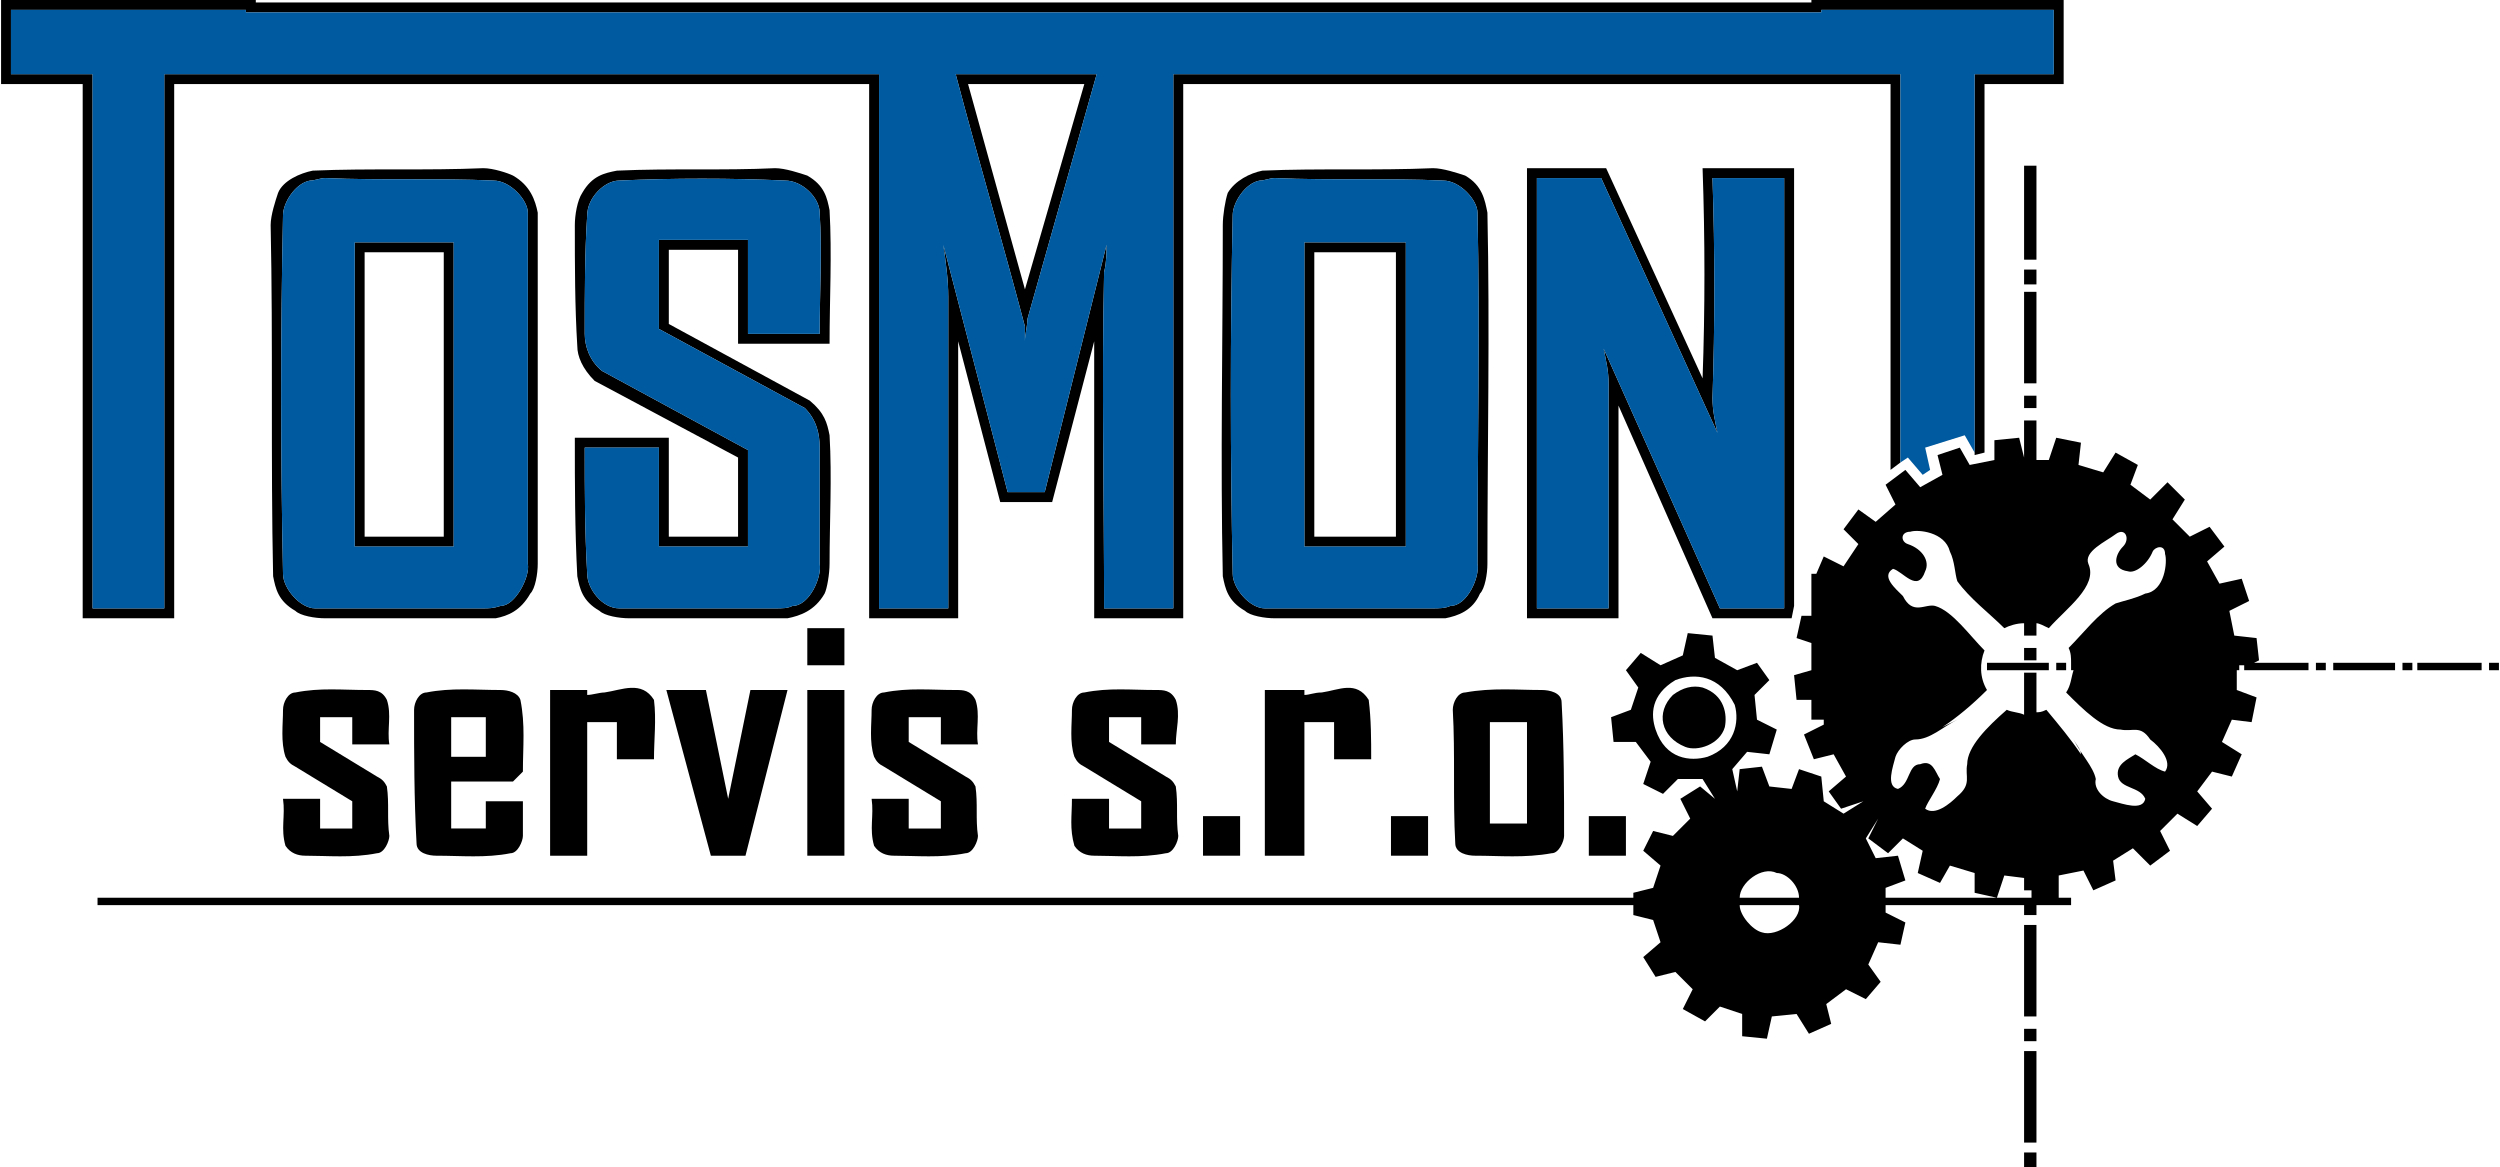 <?xml version="1.0" encoding="UTF-8"?>
<svg xmlns="http://www.w3.org/2000/svg" xmlns:xlink="http://www.w3.org/1999/xlink" xml:space="preserve" width="257px" height="120px" version="1.1" style="shape-rendering:geometricPrecision; text-rendering:geometricPrecision; image-rendering:optimizeQuality; fill-rule:evenodd; clip-rule:evenodd" viewBox="0 0 1010 472">
 <defs>
  <style type="text/css">
   
    .fil1 {fill:#005A9F}
    .fil0 {fill:black}
   
  </style>
 </defs>
 <g id="Vrstva_x0020_1">
  <g id="_1832897545488">
   <path class="fil0" d="M217 228c0,-47 0,-95 0,-142 -1,-5 -3,-11 -10,-15 -2,-1 -8,-3 -12,-3 -23,1 -46,0 -69,1 -5,1 -12,4 -14,9 -1,3 -3,9 -3,13 1,47 0,95 1,142 1,5 2,10 9,14 2,2 8,3 12,3 23,0 46,0 69,0 5,-1 10,-3 14,-10 2,-2 3,-8 3,-12zm-4 0c1,5 -5,17 -11,17 -3,1 -5,1 -7,1 -23,0 -46,0 -68,0 -6,0 -13,-8 -13,-14 -1,-48 -1,-97 0,-145 0,-5 5,-13 11,-14 2,0 4,-1 6,-1 23,1 46,0 68,1 7,0 14,8 14,13 0,47 0,95 0,142z"></path>
   <path class="fil0" d="M183 221l0 -123 -40 0 0 123 40 0zm-4 -4l-32 0 0 -115 32 0 0 115z"></path>
   <path class="fil0" d="M335 228c0,-17 1,-35 0,-52 -1,-5 -2,-9 -8,-14l-57 -31 0 -30 28 0 0 38 37 0c0,-18 1,-36 0,-54 -1,-5 -2,-10 -9,-14 -3,-1 -9,-3 -13,-3 -21,1 -42,0 -64,1 -5,1 -10,2 -14,9 -2,3 -3,9 -3,13 0,16 0,33 1,49 0,4 2,9 7,14l58 31 0 32 -28 0 0 -40 -38 0c0,19 0,37 1,56 1,5 2,10 9,14 2,2 8,3 12,3 22,0 43,0 64,0 5,-1 11,-3 15,-10 1,-2 2,-8 2,-12zm-4 0c1,5 -4,17 -11,17 -2,1 -4,1 -7,1 -21,0 -42,0 -63,0 -7,0 -13,-8 -13,-14 -1,-17 -1,-34 -1,-51l30 0 0 40 36 0 0 -39 -59 -32c-5,-4 -7,-10 -7,-15 0,-16 0,-33 1,-48 0,-7 7,-14 13,-14 22,-1 45,-1 67,0 7,0 14,7 14,13 1,16 0,32 0,49l-29 0 0 -38 -36 0 0 36 59 32c5,5 6,11 6,16l0 47z"></path>
   <path class="fil0" d="M601 228c0,-47 1,-95 0,-142 -1,-5 -2,-11 -9,-15 -3,-1 -9,-3 -13,-3 -23,1 -46,0 -69,1 -5,1 -11,4 -14,9 -1,3 -2,9 -2,13 0,47 -1,95 0,142 1,5 2,10 9,14 2,2 8,3 12,3 23,0 46,0 69,0 5,-1 11,-3 14,-10 2,-2 3,-8 3,-12zm-4 0c1,5 -4,17 -11,17 -2,1 -5,1 -7,1 -22,0 -46,0 -68,0 -6,0 -13,-8 -13,-14 -1,-48 -1,-97 0,-145 0,-5 5,-13 11,-14 2,0 4,-1 6,-1 23,1 46,0 68,1 7,0 14,8 14,13 1,47 0,95 0,142z"></path>
   <path class="fil0" d="M568 221l0 -123 -41 0 0 123 41 0zm-4 -4l-33 0 0 -115 33 0 0 115z"></path>
   <path class="fil0" d="M724 250l1 -5 0 -177 -37 0c1,29 1,57 0,85l-39 -85 -32 0 0 182 37 0 0 -86 38 86 32 0zm-3 -4l-26 0 -47 -105c1,5 2,9 2,14l0 91 -29 0 0 -174 26 0 47 103c-1,-5 -2,-9 -2,-14 1,-30 1,-59 0,-89l29 0 0 174z"></path>
   <path class="fil0" d="M386 30c9,34 19,68 28,102 0,2 0,4 0,6 0,-3 1,-6 1,-9l28 -99 -57 0zm5 4l47 0 -24 83 -23 -83z"></path>
   <path class="fil0" d="M157 338c-1,-7 0,-13 -1,-20 -1,-2 -2,-3 -4,-4l-23 -14 0 -10 13 0 0 11 15 0c-1,-6 1,-12 -1,-18 -2,-4 -5,-4 -8,-4 -10,0 -19,-1 -29,1 -3,0 -5,4 -5,7 0,6 -1,13 1,19 1,2 2,3 4,4l23 14 0 11 -13 0 0 -12 -15 0c1,7 -1,12 1,19 2,3 5,4 8,4 9,0 19,1 29,-1 3,0 5,-5 5,-7z"></path>
   <path class="fil0" d="M211 338l0 -14 -15 0 0 11 -14 0 0 -19 25 0 4 -4c0,-10 1,-19 -1,-29 -1,-3 -5,-4 -8,-4 -10,0 -20,-1 -30,1 -3,0 -5,4 -5,7 0,18 0,36 1,54 0,4 5,5 8,5 10,0 20,1 30,-1 3,0 5,-5 5,-7zm-15 -32l-14 0 0 -16 14 0 0 16z"></path>
   <path class="fil0" d="M264 307c0,-8 1,-16 0,-24 -5,-8 -13,-4 -20,-3 -2,0 -5,1 -7,1l0 -2 -15 0 0 67 15 0 0 -54 12 0 0 15 15 0z"></path>
   <polygon class="fil0" points="318,279 303,279 294,323 285,279 269,279 287,346 301,346 "></polygon>
   <path class="fil0" d="M341 269l0 -15 -15 0 0 15 15 0zm0 77l0 -67 -15 0 0 67 15 0z"></path>
   <path class="fil0" d="M395 338c-1,-7 0,-13 -1,-20 -1,-2 -2,-3 -4,-4l-23 -14 0 -10 13 0 0 11 15 0c-1,-6 1,-12 -1,-18 -2,-4 -5,-4 -8,-4 -10,0 -19,-1 -29,1 -3,0 -5,4 -5,7 0,6 -1,13 1,19 1,2 2,3 4,4l23 14 0 11 -13 0 0 -12 -15 0c1,7 -1,12 1,19 2,3 5,4 8,4 9,0 19,1 29,-1 3,0 5,-5 5,-7z"></path>
   <path class="fil0" d="M476 338c-1,-7 0,-13 -1,-20 -1,-2 -2,-3 -4,-4l-23 -14 0 -10 13 0 0 11 14 0c0,-6 2,-12 0,-18 -2,-4 -5,-4 -8,-4 -10,0 -19,-1 -29,1 -3,0 -5,4 -5,7 0,6 -1,13 1,19 1,2 2,3 4,4l23 14 0 11 -13 0 0 -12 -15 0c0,7 -1,12 1,19 2,3 5,4 8,4 9,0 19,1 29,-1 3,0 5,-5 5,-7z"></path>
   <polygon class="fil0" points="486,346 501,346 501,330 486,330 "></polygon>
   <path class="fil0" d="M554 307c0,-8 0,-16 -1,-24 -5,-8 -12,-4 -19,-3 -3,0 -5,1 -7,1l0 -2 -16 0 0 67 16 0 0 -54 12 0 0 15 15 0z"></path>
   <polygon class="fil0" points="562,346 577,346 577,330 562,330 "></polygon>
   <path class="fil0" d="M632 338c0,-18 0,-36 -1,-54 0,-4 -5,-5 -8,-5 -10,0 -20,-1 -31,1 -3,0 -5,4 -5,7 1,18 0,36 1,54 0,4 5,5 8,5 10,0 20,1 31,-1 3,0 5,-5 5,-7zm-15 -5l-15 0 0 -41 15 0 0 41z"></path>
   <polygon class="fil0" points="642,346 657,346 657,330 642,330 "></polygon>
   <path class="fil0" d="M829 363l3 0 0 -9 10 -2 4 8 9 -4 -1 -8 8 -5 7 7 8 -6 -4 -8 7 -7 8 5 6 -7 -6 -7 6 -8 8 2 4 -9 -8 -5 4 -9 8 1 2 -10 -8 -3 0 -8 1 0 0 -2 2 0 0 2 26 0 0 -3 -22 0 2 -1 -1 -9 -9 -1 -2 -10 8 -4 -3 -9 -9 2 -5 -9 7 -6 -6 -8 -8 4 -7 -7 5 -8 -7 -7 -7 7 -8 -6 3 -8 -9 -5 -5 8 -10 -3 1 -9 -10 -2 -3 9 -5 0 0 -16 -5 0 0 15 -2 -8 -10 1 0 8 -10 2 -4 -7 -9 3 2 8 -9 5 -6 -7 -8 6 4 8 -8 7 -7 -5 -6 8 6 6 -6 9 -8 -4 -3 7 -2 0 0 17 -4 0 -2 9 6 2 0 11 -7 2 1 10 6 0 0 8 5 0 0 2 -8 4 4 10 8 -2 5 9 -7 6 5 7 9 -3 -8 5 -8 -5 -1 -10 -9 -3 -3 8 -9 -1 -3 -8 -9 1 -1 9 -2 -9 6 -7 9 1 3 -10 -8 -4 -1 -10 6 -6 -5 -7 -8 3 -9 -5 -1 -9 -10 -1 -2 9 -9 4 -8 -5 -6 7 5 7 -3 9 -8 3 1 10 9 0 6 8 -3 9 8 4 6 -6 10 0 5 8 -6 -5 -8 5 4 8 -7 7 -8 -2 -4 8 7 6 -3 9 -8 2 0 2 -621 0 0 3 621 0 0 4 8 2 3 9 -7 6 5 8 8 -2 7 7 -4 8 9 5 6 -6 9 3 0 9 10 1 2 -9 10 -1 5 8 9 -4 -2 -8 8 -6 8 4 6 -7 -5 -7 4 -9 9 1 2 -9 -8 -4 0 -3 56 0 0 4 5 0 0 -4 14 0 0 -3 -8 0zm-152 -88c8,-3 18,-2 24,10 2,7 0,17 -11,21 -7,2 -17,1 -21,-11 -2,-6 -2,-14 8,-20zm161 -4c-1,3 -1,6 -3,9 7,7 15,15 22,15 5,1 8,-2 12,4 4,3 9,9 6,13 -4,-1 -8,-5 -12,-7 -3,2 -8,4 -7,9 1,5 9,4 11,9 -1,5 -9,2 -13,1 -4,-1 -8,-5 -7,-9 -1,-5 -6,-10 -9,-16 1,2 3,4 3,6 -4,-6 -9,-12 -14,-18 -2,1 -3,1 -4,1l0 -16 -5 0 0 17c-2,-1 -5,-1 -7,-2 -8,7 -16,15 -16,22 -1,5 2,8 -4,13 -3,3 -9,8 -13,5 1,-3 5,-8 6,-12 -2,-3 -3,-8 -8,-6 -5,0 -4,8 -9,10 -5,-1 -2,-9 -1,-13 1,-3 5,-7 8,-7 6,0 11,-5 17,-8 -2,1 -4,2 -6,3 6,-4 12,-9 18,-15 -3,-5 -3,-11 -1,-16 -6,-6 -13,-16 -20,-18 -4,-1 -9,4 -13,-4 -3,-3 -9,-8 -4,-11 4,1 10,10 13,1 2,-4 -1,-9 -7,-11 -3,-1 -3,-5 1,-5 3,-1 14,0 16,8 2,4 2,9 3,12 5,7 13,13 19,19 2,-1 5,-2 8,-2l0 5 5 0 0 -5c1,0 3,1 5,2 7,-8 20,-17 16,-26 -2,-5 7,-9 11,-12 4,-3 6,2 3,5 -3,3 -5,9 2,10 3,1 8,-3 10,-8 1,-2 5,-3 5,1 1,3 0,15 -8,16 -4,2 -9,3 -12,4 -7,4 -13,12 -19,18 1,2 1,4 1,6l0 0 0 3 1 0zm-17 92l-59 0 0 -4 8 -3 -3 -10 -9 1 -4 -8 5 -8 -4 8 8 6 6 -6 8 5 -2 9 9 4 4 -7 10 3 0 8 9 2 3 -9 8 1 0 5 3 0 0 3zm-118 0c0,-6 9,-13 15,-10 4,0 9,5 9,10l-24 0zm0 3l24 0c1,6 -9,13 -15,11 -4,-1 -9,-7 -9,-11z"></path>
   <path class="fil0" d="M676 281c-7,7 -5,17 5,21 5,2 14,-1 16,-8 1,-5 0,-13 -9,-16 -4,-1 -8,0 -12,3z"></path>
   <polygon class="fil0" points="818,267 823,267 823,262 818,262 "></polygon>
   <polygon class="fil0" points="803,271 828,271 828,268 803,268 "></polygon>
   <polygon class="fil0" points="831,271 835,271 835,268 831,268 "></polygon>
   <polygon class="fil0" points="818,105 823,105 823,67 818,67 "></polygon>
   <polygon class="fil0" points="818,115 823,115 823,109 818,109 "></polygon>
   <polygon class="fil0" points="818,411 823,411 823,374 818,374 "></polygon>
   <polygon class="fil0" points="818,421 823,421 823,416 818,416 "></polygon>
   <polygon class="fil0" points="818,155 823,155 823,118 818,118 "></polygon>
   <polygon class="fil0" points="818,165 823,165 823,160 818,160 "></polygon>
   <polygon class="fil0" points="818,462 823,462 823,425 818,425 "></polygon>
   <polygon class="fil0" points="943,271 968,271 968,268 943,268 "></polygon>
   <polygon class="fil0" points="971,271 975,271 975,268 971,268 "></polygon>
   <polygon class="fil0" points="936,271 940,271 940,268 936,268 "></polygon>
   <polygon class="fil0" points="977,271 1003,271 1003,268 977,268 "></polygon>
   <polygon class="fil0" points="1006,271 1010,271 1010,268 1006,268 "></polygon>
   <path class="fil0" d="M743 30l0 0 -269 0 0 216 -28 0c0,-45 -1,-91 0,-136 1,-4 1,-8 1,-11l-25 100 -15 0 -26 -100c1,7 2,14 2,21l0 126 -28 0 0 -216 -271 0 0 0 -18 0 0 216 -29 0 0 -216 -33 0 0 -26 95 0 0 1 637 0 0 -1 94 0 0 26 -32 0 0 153 0 1 4 -1 0 -149 32 0 0 -34 -102 0 0 1 -629 0 0 -1 -103 0 0 34 33 0 0 216 37 0 0 -216 10 0 0 0 271 0 0 216 36 0 0 -112 17 65 21 0 17 -65 0 112 36 0 0 -216 269 0 0 0 17 0 0 156 4 -3 0 -157 -25 0z"></path>
   <path class="fil1" d="M213 228c1,5 -5,17 -11,17 -3,1 -5,1 -7,1 -23,0 -46,0 -68,0 -6,0 -13,-8 -13,-14 -1,-48 -1,-97 0,-145 0,-5 5,-13 11,-14 2,0 4,-1 6,-1 23,1 46,0 68,1 7,0 14,8 14,13 0,47 0,95 0,142zm-30 -7l0 -123 -40 0 0 123 40 0z"></path>
   <path class="fil1" d="M331 228c1,5 -4,17 -11,17 -2,1 -4,1 -7,1 -21,0 -42,0 -63,0 -7,0 -13,-8 -13,-14 -1,-17 -1,-34 -1,-51l30 0 0 40 36 0 0 -39 -59 -32c-5,-4 -7,-10 -7,-15 0,-16 0,-33 1,-48 0,-7 7,-14 13,-14 22,-1 45,-1 67,0 7,0 14,7 14,13 1,16 0,32 0,49l-29 0 0 -38 -36 0 0 36 59 32c5,5 6,11 6,16l0 47z"></path>
   <path class="fil1" d="M597 228c1,5 -4,17 -11,17 -2,1 -5,1 -7,1 -22,0 -46,0 -68,0 -6,0 -13,-8 -13,-14 -1,-48 -1,-97 0,-145 0,-5 5,-13 11,-14 2,0 4,-1 6,-1 23,1 46,0 68,1 7,0 14,8 14,13 1,47 0,95 0,142zm-29 -7l0 -123 -41 0 0 123 41 0z"></path>
   <path class="fil1" d="M721 246l-26 0 -47 -105c1,5 2,9 2,14l0 91 -29 0 0 -174 26 0 47 103c-1,-5 -2,-9 -2,-14 1,-30 1,-59 0,-89l29 0 0 174z"></path>
   <path class="fil1" d="M84 30l-18 0 0 216 -29 0 0 -216 -33 0 0 -26 95 0 0 1 637 0 0 -1 94 0 0 26 -32 0 0 153 -4 -7 -16 5 2 9 -3 2 -6 -7 -3 2 0 -157 -25 0 0 0 -269 0 0 216 -28 0c0,-45 -1,-91 0,-136 1,-4 1,-8 1,-11l-25 100 -15 0 -26 -100c1,7 2,14 2,21l0 126 -28 0 0 -216 -271 0 0 0zm302 0c9,34 19,68 28,102 0,2 0,4 0,6 0,-3 1,-6 1,-9l28 -99 -57 0z"></path>
   <polygon class="fil0" points="818,472 823,472 823,466 818,466 "></polygon>
  </g>
 </g>
</svg>

